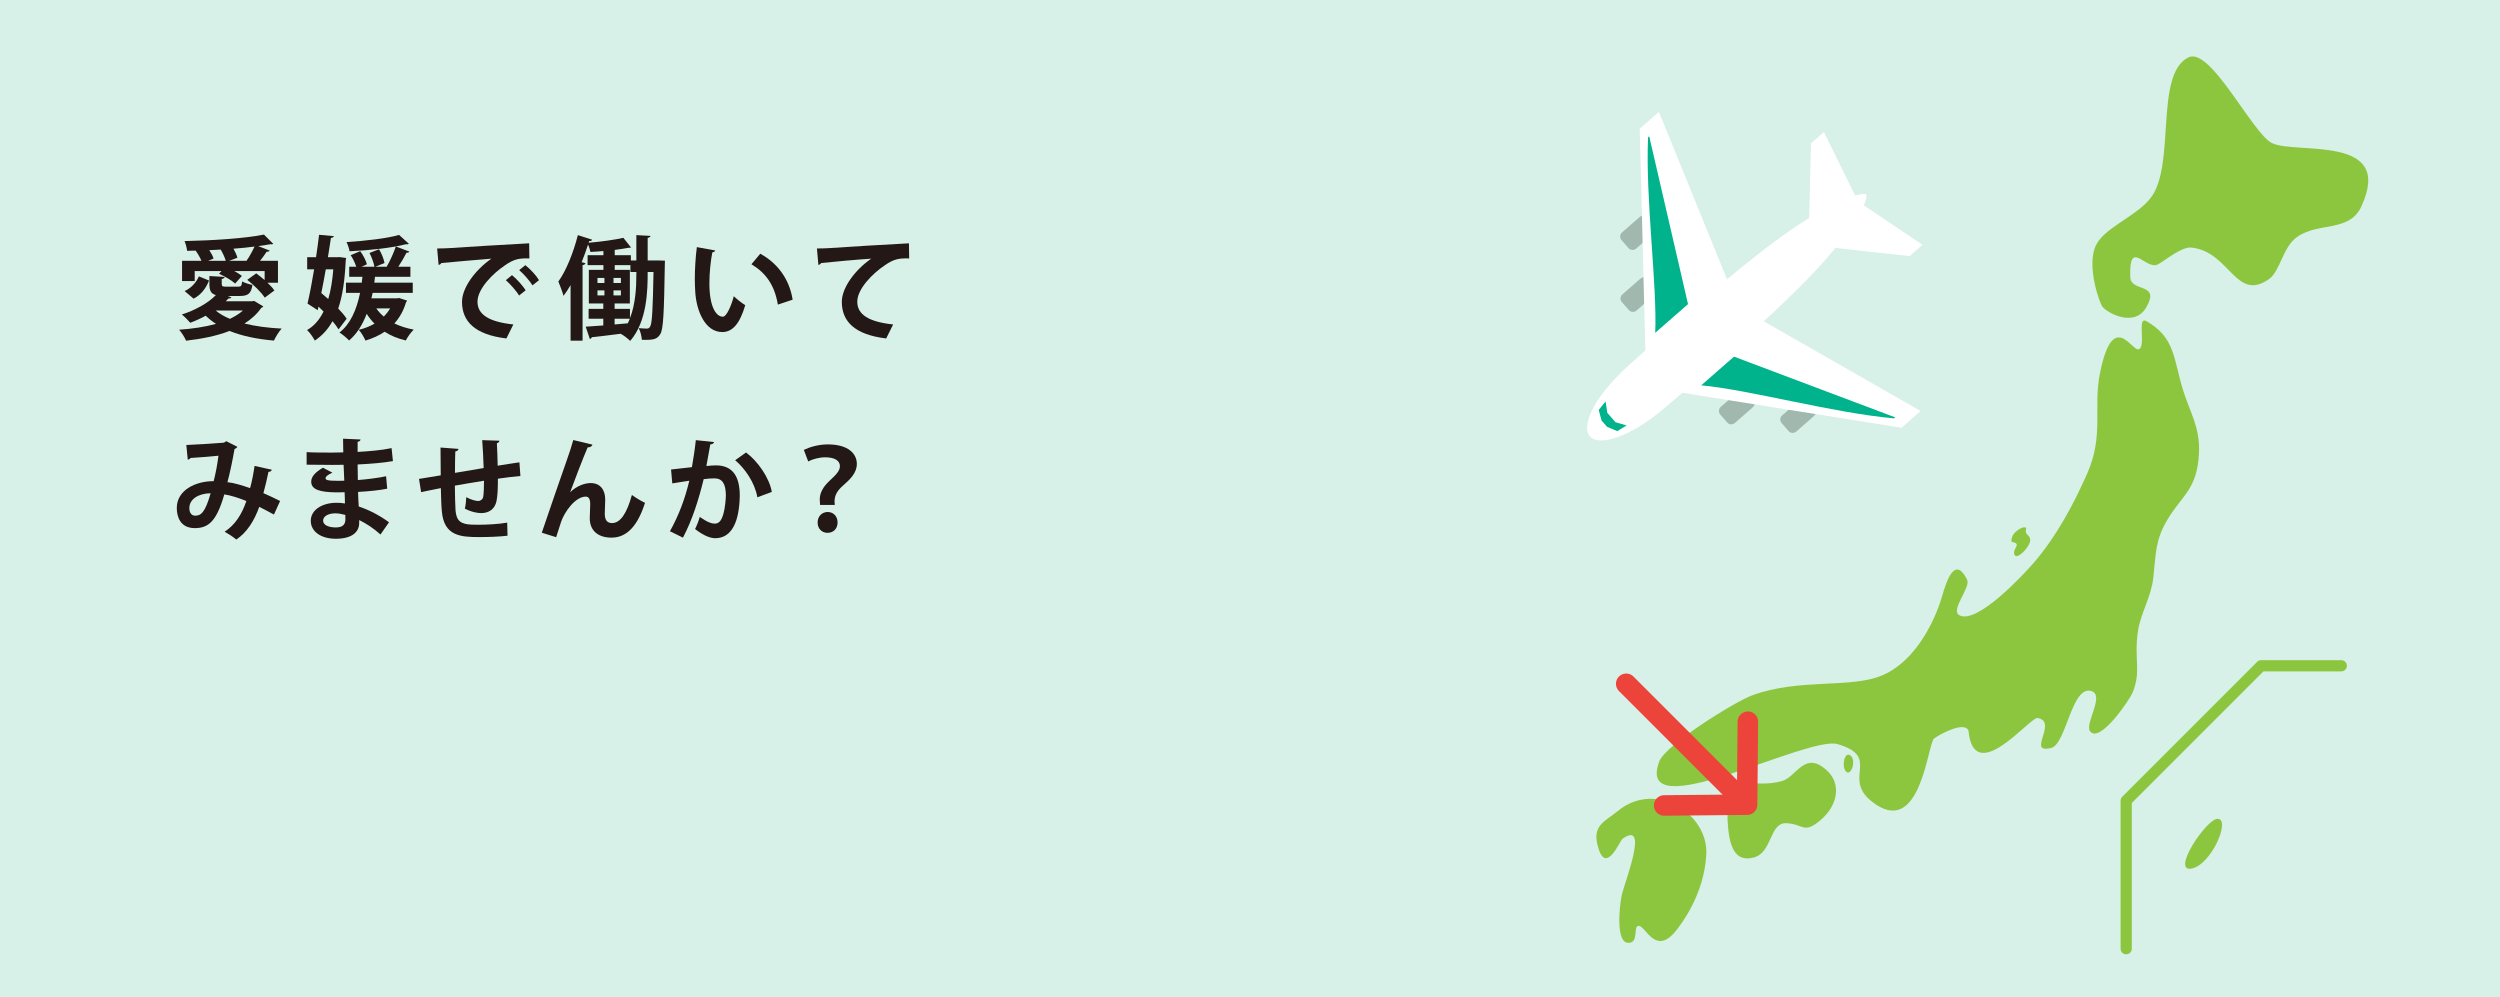 <?xml version="1.0" encoding="UTF-8"?> <svg xmlns="http://www.w3.org/2000/svg" id="_レイヤー_1" data-name="レイヤー_1" width="614.448" height="245.162" version="1.1" viewBox="0 0 614.448 245.162"><defs><style> .st0 { fill: #a1b8ae; } .st1 { fill: #00b38c; } .st2 { stroke: #ec443b; stroke-width: 5.042px; } .st2, .st3 { fill: none; stroke-linecap: round; stroke-linejoin: round; } .st4 { fill: #8cc63f; } .st5 { fill: #fefffe; } .st6 { fill: #d7f0e8; } .st7 { fill: #231815; } .st8 { fill: #fff; } .st3 { stroke: #8cc63f; stroke-width: 2.754px; } </style></defs><rect class="st6" x="0" width="614.448" height="245.162"></rect><g><path class="st7" d="M62.454,73.958l2.259,1.35c-.083.165-.248.275-.496.358-1.073,1.542-2.479,2.81-4.131,3.856,2.699.661,5.812,1.074,9.144,1.239-.688.716-1.487,2.066-1.9,2.947-4.104-.358-7.794-1.102-10.906-2.369-3.14,1.212-6.803,1.956-10.687,2.396-.303-.744-1.129-2.065-1.707-2.699,3.25-.22,6.361-.688,9.061-1.432-.937-.606-1.763-1.267-2.533-2.01-1.239.688-2.534,1.267-3.801,1.735-.469-.551-1.433-1.542-2.066-2.038,3.141-.991,6.391-2.727,8.373-4.765-1.239-.331-1.598-1.129-1.598-2.754v-1.928l3.746.22c-.027.248-.221.413-.716.496v1.212c0,.606.192.688,1.129.688h2.92c.688,0,.881-.192.964-1.294.578.358,1.763.716,2.533.854-.303,2.148-1.074,2.727-3.14,2.727h-2.919l.908.358c-.165.193-.44.275-.743.248-.192.22-.413.468-.661.688h6.473l.495-.083ZM47.857,66.632v2.451h-3.112v-4.985h4.765c-.33-.771-.854-1.735-1.433-2.506-.688.027-1.404.055-2.093.055-.055-.688-.358-1.79-.634-2.396,6.886-.138,14.956-.661,19.527-1.598l2.286,2.286c-.082.083-.248.11-.413.11-.11,0-.192,0-.303-.028-.909.166-1.9.331-2.975.468l2.81,1.102c-.11.192-.386.303-.744.275-.413.661-1.019,1.487-1.625,2.231h4.407v5.398h-2.562c.688.661,1.294,1.322,1.68,1.9l-2.368,1.763c-.799-1.267-2.672-3.112-4.297-4.379l2.203-1.598c.661.496,1.377,1.074,2.066,1.652v-2.203h-7.437c.716.386,1.377.799,1.845,1.184l-1.652,1.873c-.854-.771-2.562-1.79-3.966-2.396l.605-.661h-6.582ZM51.382,68.946c-.717,1.79-1.846,3.443-3.801,4.462l-2.203-1.873c1.652-.744,2.864-2.121,3.497-3.608l2.507,1.019ZM51.162,64.098h4.324c-.221-.799-.716-1.846-1.239-2.754-.937.055-1.873.11-2.81.138.469.716.882,1.459,1.047,2.065l-1.322.551ZM53.007,76.327c.964.799,2.12,1.459,3.498,2.038,1.211-.579,2.313-1.239,3.194-2.038h-6.692ZM56.312,64.098h4.27c.688-.964,1.459-2.369,1.982-3.498-1.598.22-3.36.386-5.178.523.44.771.799,1.597.964,2.231l-2.038.744Z"></path><path class="st7" d="M85.085,63.409c-.027.221-.083.413-.11.579-.221,4.82-.771,8.703-1.846,11.843.854.881,1.598,1.763,2.066,2.506l-1.983,2.616c-.358-.606-.882-1.294-1.487-2.011-1.102,1.983-2.534,3.553-4.352,4.765-.413-.799-1.239-1.983-1.9-2.589,1.707-.964,3.029-2.506,4.049-4.544-.413-.414-.826-.827-1.239-1.212l-.193.881-2.506-1.625c.523-2.231,1.102-5.261,1.625-8.428h-1.708v-2.974h2.176c.275-1.928.551-3.801.744-5.509l3.635.331c-.055.248-.247.386-.716.441-.22,1.459-.468,3.057-.743,4.737h2.368l.523-.028,1.598.22ZM80.073,66.191c-.358,1.983-.716,3.966-1.102,5.839.551.44,1.129.936,1.707,1.459.634-2.093,1.02-4.544,1.239-7.299h-1.845ZM98.085,73.242l1.955.634c-.027.22-.138.275-.248.413-.605,2.065-1.569,3.773-2.864,5.206,1.404.688,3.002,1.184,4.765,1.515-.661.606-1.542,1.845-1.955,2.671-1.983-.468-3.719-1.184-5.206-2.148-1.377.936-2.974,1.652-4.709,2.176-.331-.771-1.047-2.011-1.652-2.644,1.404-.331,2.727-.854,3.883-1.515-.716-.716-1.377-1.542-1.928-2.423-1.02,2.699-2.424,4.93-4.324,6.555-.496-.551-1.652-1.515-2.368-1.955,2.644-2.039,4.186-5.481,5.067-9.75h-3.471v-2.506h3.884l.165-1.432h-3.25v-2.479h1.735c-.303-.881-.799-2.011-1.377-2.837l2.341-.991c.744.964,1.405,2.313,1.652,3.222l-1.321.606h3.167c-.165-.937-.661-2.341-1.212-3.388l2.341-.909c.634,1.019,1.185,2.423,1.35,3.388l-2.258.909h2.919l-.11-.055c.799-1.322,1.735-3.443,2.231-4.93l3.332,1.267c-.109.22-.385.303-.716.275-.496.992-1.267,2.341-2.011,3.443h2.975v2.479h-8.703l-.165,1.432h9.446v2.506h-9.859c-.11.468-.193.909-.304,1.35h6.253l.551-.083ZM100.481,59.912c-.082.083-.22.138-.413.138-.082,0-.192,0-.275-.028-3.47.909-9.033,1.515-13.881,1.735-.083-.633-.44-1.652-.744-2.258,4.628-.303,9.888-.881,12.918-1.763l2.396,2.176ZM92.494,75.803c.496.744,1.13,1.405,1.846,2.011.578-.606,1.102-1.267,1.542-2.011h-3.388Z"></path><path class="st7" d="M107.442,61.069c.854,0,2.121-.028,2.893-.083,3.167-.221,15.065-.964,19.72-1.185l.055,3.718c-2.451-.083-3.801.138-5.977,1.68-3.029,2.01-6.775,5.812-6.775,8.951s2.782,4.958,8.813,5.591l-1.707,3.443c-7.822-.937-10.907-4.242-10.907-9.006,0-3.36,3.085-7.712,7.217-10.604-3.416.303-9.778.799-12.312,1.074-.056.22-.413.413-.661.468l-.358-4.049ZM125.84,67.624c1.185.964,2.616,2.561,3.36,3.718l-1.625,1.294c-.606-1.074-2.259-2.919-3.25-3.773l1.515-1.239ZM129.118,65.172c1.239.992,2.645,2.479,3.36,3.691l-1.598,1.267c-.634-1.019-2.176-2.836-3.277-3.746l1.515-1.212Z"></path><path class="st7" d="M161.94,64.015l1.487.055c0,.22,0,.633-.028.964-.192,11.898-.357,15.947-1.129,17.104-.771,1.267-1.708,1.459-4.517,1.377-.056-.826-.331-2.066-.771-2.864.854.083,1.57.11,2.011.11.358,0,.578-.11.799-.496.468-.744.661-4.021.826-13.413h-1.433c0,4.462-.109,12.119-4.296,16.938-.523-.523-1.598-1.377-2.313-1.735v-.027c-2.699.358-5.316.661-7.134.854-.055.248-.248.385-.468.44l-1.02-3.03,4.324-.303v-1.652h-3.608v-2.424h3.608v-1.322h-3.553v-8.263h3.58v-1.157h-3.884v-2.451h3.884v-1.019c-1.074.11-2.176.166-3.194.22-.083-.496-.331-1.239-.579-1.817-.468,1.459-.991,2.892-1.569,4.324l.937.275c-.083.221-.275.414-.717.468v18.563h-2.946v-13.661c-.551.964-1.13,1.845-1.735,2.644-.221-.854-.909-2.672-1.268-3.525,1.873-2.562,3.691-7.051,4.793-11.403l3.525,1.129c-.11.22-.331.358-.744.331l-.138.413c3.03-.248,6.39-.716,8.538-1.212l1.873,2.369c-.11.083-.138.083-.605.083-.965.193-2.121.358-3.388.523v1.294h3.966v1.294h1.35v-6.225l3.47.193c-.027.248-.22.413-.688.468v5.563h2.755ZM146.846,68.312v1.239h1.708v-1.239h-1.708ZM146.846,71.369v1.239h1.708v-1.239h-1.708ZM150.785,69.552h1.818v-1.239h-1.818v1.239ZM150.785,72.609h1.818v-1.239h-1.818v1.239ZM154.833,78.2c1.377-3.498,1.57-7.574,1.57-10.797v-.551h-1.46v-1.68h-3.855v1.157h3.718v8.263h-3.746v1.322h3.773v2.286ZM151.06,79.742l3.223-.275c.193-.358.358-.744.496-1.129h-3.719v1.404Z"></path><path class="st7" d="M175.786,61.564c-.082.248-.386.441-.716.468-.413,2.148-.716,5.04-.716,7.574,0,6.059,1.763,8.235,3.305,8.235.937,0,2.093-2.754,2.699-5.04.661.661,2.011,1.735,2.81,2.203-1.322,4.517-3.112,6.61-5.646,6.61-4.269,0-6.362-5.315-6.638-9.805-.055-.991-.11-2.065-.11-3.195,0-2.506.165-5.26.496-7.877l4.517.826ZM191.182,74.867c-.826-4.958-3.112-7.904-6.5-9.915l2.176-2.589c3.884,2.093,7.105,5.894,7.96,11.292l-3.636,1.212Z"></path><path class="st7" d="M200.787,61.069c.854,0,2.121-.028,2.893-.083,3.167-.221,15.065-.964,19.72-1.185l.055,3.718c-2.451-.083-3.801.138-5.977,1.68-3.029,2.01-6.775,5.812-6.775,8.951s2.782,4.958,8.813,5.591l-1.707,3.443c-7.822-.937-10.907-4.242-10.907-9.006,0-3.36,3.085-7.712,7.217-10.604-3.168.193-9.778.799-12.312,1.074-.056.22-.413.413-.661.468l-.358-4.049Z"></path><path class="st7" d="M66.806,115.451c-.083.331-.413.523-.826.523-.304,1.515-.771,3.553-1.24,5.233,1.268.551,2.755,1.239,4.104,1.928l-1.516,3.333c-1.267-.688-2.451-1.322-3.607-1.9-1.267,3.525-3.058,6.307-5.646,8.042-.688-.606-2.011-1.46-2.864-1.928,2.534-1.653,4.187-4.159,5.343-7.547-2.01-.799-3.828-1.377-5.426-1.625-1.9,6.666-3.938,8.291-7.243,8.291-3.663,0-4.435-2.919-4.435-4.958,0-4.352,4.6-6.61,9.062-6.583.496-1.873.909-4.131,1.185-6.252-1.322.138-4.765.441-6.858.551-.165.248-.413.358-.688.441l-.357-3.636c3.002-.11,7.794-.44,9.089-.551.303-.055.523-.22.716-.386l2.754,1.405c-.138.22-.413.413-.716.551-.413,2.424-1.129,5.894-1.735,8.125,1.708.193,3.553.771,5.563,1.46.413-1.405.826-3.553,1.102-5.454l4.242.937ZM51.768,121.235c-3.002.028-5.233,1.46-5.233,3.636,0,1.129.523,1.873,1.433,1.873,1.35,0,2.424-.634,3.801-5.509Z"></path><path class="st7" d="M75.364,111.127c1.681.11,4.324.11,6.39.11.882,0,1.791-.028,2.617-.055-.027-1.185-.056-2.534-.056-3.36l4.297.193c-.027.303-.275.496-.716.579v2.479c2.837-.165,5.701-.385,8.345-.936l.331,3.195c-2.589.44-5.344.661-8.676.826,0,1.294.027,2.562.055,3.828,2.479-.193,5.206-.551,6.94-.937l.275,3.058c-1.817.385-4.571.661-7.16.798.027,1.35.109,2.589.165,3.581,2.506.826,5.067,2.148,7.437,3.883l-2.094,3.002c-1.707-1.542-3.498-2.699-5.232-3.553v.799c-.056,2.258-1.9,3.801-5.757,3.801-3.663,0-6.142-1.79-6.142-4.407,0-2.782,2.947-4.434,6.279-4.434.688,0,1.405.027,2.121.165,0-.826-.056-1.763-.083-2.754-.743.027-1.515.027-2.148.027-3.745-.055-6.087-.606-6.059-2.644,0-1.157.854-2.203,2.864-3.415l2.341,1.212c-.991.44-1.68.936-1.68,1.349,0,.441.357.661,3.112.661.468,0,.964,0,1.487-.027l-.166-3.911c-.854.027-1.817.027-2.699.027-1.9,0-4.682-.055-6.39-.055v-3.085ZM84.866,126.551c-.826-.221-1.707-.386-2.451-.386-1.707,0-3.002.716-3.002,1.79,0,1.102,1.35,1.68,3.14,1.68,1.625,0,2.342-.688,2.342-2.011l-.028-1.074Z"></path><path class="st7" d="M127.908,116.994c-1.433.11-3.443.358-5.536.661,0,2.259-.056,4.214-.358,5.591-.413,1.79-1.735,2.864-3.746,2.864-.688,0-2.23-.165-4.021-1.102.192-.661.303-1.9.357-2.81,1.185.661,2.396.937,2.92.937.578,0,1.129-.413,1.239-1.019.138-.854.193-2.369.193-3.966-2.59.413-5.15.854-7.161,1.212.027,2.479.082,4.902.165,6.114.221,2.534,1.267,3.36,3.966,3.47.413.027.937.027,1.515.027,2.121,0,5.15-.138,7.217-.523l.082,3.222c-2.148.248-4.819.331-6.94.331-4.572,0-8.676-.248-9.199-6.307-.138-1.267-.192-3.443-.248-5.729-1.597.33-3.801.744-4.847.991l-.523-3.25c1.267-.193,3.442-.551,5.343-.881-.027-2.369-.055-5.013-.055-6.831l4.406.331c-.027.331-.248.523-.771.634-.083,1.35-.056,3.415-.083,5.26,2.065-.358,4.6-.771,7.051-1.184-.083-2.258-.192-4.93-.358-6.858l4.214.138c0,.275-.165.468-.605.633.11,1.598.138,3.691.192,5.508,1.929-.303,3.911-.633,5.344-.826l.248,3.36Z"></path><path class="st7" d="M133.161,130.93c1.68-4.985,5.178-15.093,6.087-17.654.578-1.57,1.432-4.214,1.652-5.123l4.71,1.129c-.138.413-.496.661-1.185.688-1.129,2.589-3.305,8.318-4.297,11.017,1.516-1.487,3.471-2.259,5.041-2.259,2.285,0,3.58,1.57,3.58,4.049,0,.496-.11,2.947-.11,3.498,0,1.597.634,2.286,1.79,2.286,2.066,0,3.663-2.451,4.875-6.913.992.716,2.148,1.432,3.223,1.928-1.68,5.315-4.241,8.565-8.235,8.565-3.36,0-5.343-1.79-5.343-4.737,0-.496.11-2.947.11-3.498,0-1.267-.358-1.846-1.102-1.846-2.59,0-5.233,3.801-6.032,6.142-.358,1.102-.826,2.479-1.239,3.829l-3.525-1.102Z"></path><path class="st7" d="M175.485,108.649c-.056.385-.413.523-.909.578-.248,1.35-.661,3.718-.964,5.316.716-.083,1.707-.166,2.258-.166,4.545-.027,5.949,3.167,5.949,7.464v.028c-.109,6.086-1.817,10.411-6.031,10.411-1.102,0-2.754-.523-4.958-2.258.441-.854.882-1.983,1.157-2.975,1.873,1.322,2.947,1.652,3.69,1.652,1.157,0,1.708-.936,2.148-2.506.358-1.211.578-3.498.578-4.517-.027-2.727-.854-4.104-2.81-4.104-.66,0-1.597.055-2.644.193-1.239,5.04-2.754,9.943-5.096,14.377l-3.194-1.57c2.258-4.076,3.663-7.905,4.765-12.421-.991.165-2.975.44-4.187.661l-.303-3.415,5.123-.578c.357-2.011.716-4.324.964-6.638l4.462.468ZM186.143,122.227c-.633-3.663-3.085-7.106-5.453-9.117l2.672-1.9c2.864,2.121,5.729,6.197,6.334,9.695l-3.553,1.322Z"></path><path class="st7" d="M201.56,124.099c0-.165-.083-1.211-.083-1.322,0-1.542.717-3.03,2.424-4.627,1.46-1.377,2.534-2.369,2.534-3.581,0-1.239-1.102-2.148-3.553-2.176-1.57,0-3.195.468-4.242,1.019l-1.074-2.837c1.433-.688,3.525-1.35,5.922-1.35,5.067,0,7.105,2.341,7.105,4.792,0,2.286-1.734,3.856-3.415,5.343-1.459,1.267-2.065,2.479-2.065,3.883,0,.165,0,.22.055.854h-3.607ZM200.954,128.424c0-1.515,1.047-2.562,2.451-2.589,1.46,0,2.452,1.074,2.452,2.589,0,1.377-.882,2.534-2.479,2.534-1.432,0-2.424-1.074-2.424-2.534Z"></path></g><g><g><g><path class="st4" d="M537.849,14.107c5.452-2.726,15.765,18.727,20.556,21.061,5.917,2.883,30.244-2.334,21.957,15.591-2.982,6.45-10.584,3.701-15.9,7.562-3.384,2.458-4.089,8.367-6.762,10.251-8.256,5.819-9.61-6.792-19.15-7.728-2.383-.234-6.351,3.148-8.137,4.11-3.058,1.647-7.172-6.638-6.841,3.158.129,3.813,7.473,1.233,3.968,7.374-2.926,5.126-9.522,1.449-10.763-.044-.767-.922-3.848-9.685-1.839-14.709,1.916-4.79,10.022-7.337,13.688-12.137,6.179-8.089.842-30.299,9.223-34.49Z"></path><path class="st4" d="M527.499,78.922c7.075,3.931,6.705,9.283,8.989,16.775,1.689,5.538,4.284,9.249,3.974,15.683-.434,9.001-4.202,10.293-7.838,16.48-2.87,4.883-2.727,7.976-3.375,14.031-.519,4.852-3.068,8.68-3.76,13.076-1.083,6.881.874,10-1.354,15.28-.772,1.829-8.025,12.547-10.431,9.495-1.412-1.792,3.573-8.684.441-9.844-4.945-1.832-6.257,13-9.997,13.928-6.263,1.555,1.862-6.458-3.38-7.358-1.762-.302-15.575,17.112-16.952,3.163-.834-2.531-7.135.852-8.471,1.89-1.587,1.234-3.315,25.155-15.436,15.357-7.127-5.762,2.485-10.817-8.242-13.982-7.513-2.217-50.117,20.916-43.85,4.252,1.557-4.14,18.67-14.744,22.911-16.279,11.657-4.221,23.916-1.608,31.754-4.823,7.305-2.997,12.14-11.299,14.47-18.289.804-2.412,2.991-12.346,6.517-5.287.992,1.985-4.367,7.604-1.794,8.804,4.428,2.066,15.644-10.02,18.195-12.976,5.539-6.42,9.73-14.247,13.139-21.951,4.149-9.377,1.407-16.171,3.124-24.651,3.169-15.651,7.731-5.496,9.455-5.841,2.01-.402-.443-8.24,1.909-6.934Z"></path><path class="st4" d="M424.598,201.518c.316,6.628,1.809,10.451,6.431,9.245,4.622-1.206,3.819-8.642,8.039-8.441,4.221.201,4.221,2.814,8.441-.804,4.221-3.618,5.007-8.777,1.708-11.958-5.627-5.426-7.637,1.407-11.255,2.412-3.618,1.005-6.23.402-8.642.603-2.412.201-4.924,4.723-4.723,8.944Z"></path><path class="st4" d="M419.373,209.959c-.502,9.948-6.239,17.261-7.433,18.764-4.975,6.264-7.391-.918-9.073-1.149-1.682-.231.164,4.315-2.769,4.152-2.933-.162-2.129-8.604-1.526-11.618.603-3.015,6.962-18.732.199-13.947-.668.472-4.274,9.56-6.184,1.32-1.103-4.756,2.026-5.67,5.04-8.154,9.31-7.675,22.249.684,21.747,10.632Z"></path><path class="st4" d="M545.055,201.247c3.326.055-1.639,11.515-6.528,12.246-4.889.732,3.795-12.292,6.528-12.246Z"></path><path class="st4" d="M454.745,185.641c1.635,1.168.201,5.225-1.005,4.02-1.206-1.206-.402-5.024,1.005-4.02Z"></path><path class="st4" d="M495.141,136.401c.603,1.206,3.618-1.809,3.819-3.417.201-1.608-1.407-1.407-1.005-2.814.402-1.407-2.814,0-3.417,1.809-.603,1.809.402,1.005,1.005,1.608s-1.005,1.608-.402,2.814Z"></path><polyline class="st3" points="522.575 233.172 522.575 196.795 555.736 163.634 575.432 163.634"></polyline></g><g><line class="st2" x1="399.69" y1="168.064" x2="428.681" y2="197.055"></line><polyline class="st2" points="409.006 197.964 429.398 197.773 429.589 177.381"></polyline></g></g><g><g><path class="st8" d="M445.996,60.339c.417.124,23.343,2.61,23.343,2.61l3.189-2.791-14.912-9.988-11.62,10.169Z"></path><path class="st8" d="M444.584,58.725c-.067-.429.509-23.483.509-23.483l3.189-2.791,7.922,16.105-11.62,10.169Z"></path></g><path class="st5" d="M424.462,68.639c6.241-5.196,12.67-10.218,17.912-13.617.791-.515,1.551-.985,2.281-1.429l.01-.009c5.418-3.339,9.024-4.916,11.28-5.542,1.447-.414,2.328-.422,2.771-.26.102.461-.022,1.333-.625,2.712-.919,2.153-2.96,5.519-6.988,10.445l-.01.009c-.536.665-1.103,1.355-1.718,2.071-4.063,4.745-9.894,10.451-15.871,15.948-7.551,6.963-15.327,13.59-19.992,17.566-1.022.859-1.885,1.597-2.569,2.195-.391.324-.722.614-.983.843-2.924,2.559-5.715,4.54-8.241,5.952-5.327,2.976-9.438,3.469-10.96,1.731-.923-1.055-.902-2.937.052-5.334,1.123-2.793,3.532-6.285,7.262-10.011.863-.879,1.821-1.771,2.846-2.668.744-.651,1.932-1.726,3.482-3.118,4.56-4.097,12.159-10.924,20.062-17.486Z"></path><g><g><g><path class="st0" d="M422.921,100.01l4.291-3.755c.08-.07.151-.132.249-.182,1.021-.698,2.439-.538,3.275.417l.211.241c.65.762.741,1.8.353,2.654-.121.248-.278.474-.48.668-.033.064-.093.117-.143.161l-4.281,3.746c-.06.053-.129.095-.198.138-.543.333-1.246.239-1.677-.254l-1.724-1.969c-.483-.552-.418-1.39.124-1.865Z"></path><path class="st0" d="M445.818,98.589l.182.208c.904,1.033.799,2.618-.235,3.522l-4.288,3.752c-.549.48-1.391.424-1.871-.125l-1.725-1.971c-.479-.548-.423-1.388.124-1.867l4.29-3.755c1.033-.904,2.618-.798,3.522.235Z"></path></g><path class="st5" d="M411.862,96.274l20.509-17.948,1.13.643,36.837,21.067,1.724.976-4.713,4.124s-9.784-1.569-21.124-3.375c-2.173-.334-4.392-.699-6.63-1.047-.252-.045-.505-.09-.767-.127-2.537-.405-5.094-.813-7.528-1.202-2.266-.359-4.438-.712-6.479-1.037-5.037-.809-9.157-1.461-11.31-1.813-1.03-.163-1.611-.259-1.648-.261Z"></path><path class="st1" d="M465.524,102.828c-15.186-1.363-35.596-7.046-47.403-8.119l8.06-7.053,39.624,14.926-.281.246Z"></path></g><g><g><path class="st0" d="M406.734,69.058l-.182-.208c-.904-1.033-2.489-1.139-3.522-.235l-4.288,3.752c-.549.48-.605,1.322-.125,1.871l1.725,1.971c.479.548,1.319.604,1.867.124l4.29-3.755c1.033-.904,1.139-2.489.234-3.522Z"></path><path class="st0" d="M406.648,53.829l-.182-.208c-.904-1.033-2.489-1.139-3.522-.235l-4.288,3.752c-.549.48-.605,1.322-.125,1.871l1.725,1.971c.479.548,1.319.604,1.867.124l4.29-3.755c1.033-.904,1.139-2.489.234-3.522Z"></path></g><path class="st5" d="M404.435,87.792c-.02-.376-1.427-56.169-1.427-56.169l4.718-4.129,17.226,42.343-20.516,17.954Z"></path><path class="st1" d="M405.059,33.735c-.663,15.232,2.264,36.216,1.762,48.061l8.06-7.053-9.541-41.254-.281.246Z"></path></g></g><polygon class="st1" points="394.621 98.666 395.036 101.461 397.067 103.783 399.783 104.564 397.5 105.959 394.998 104.919 393.626 103.352 392.936 100.744 394.621 98.666"></polygon></g></g></svg> 